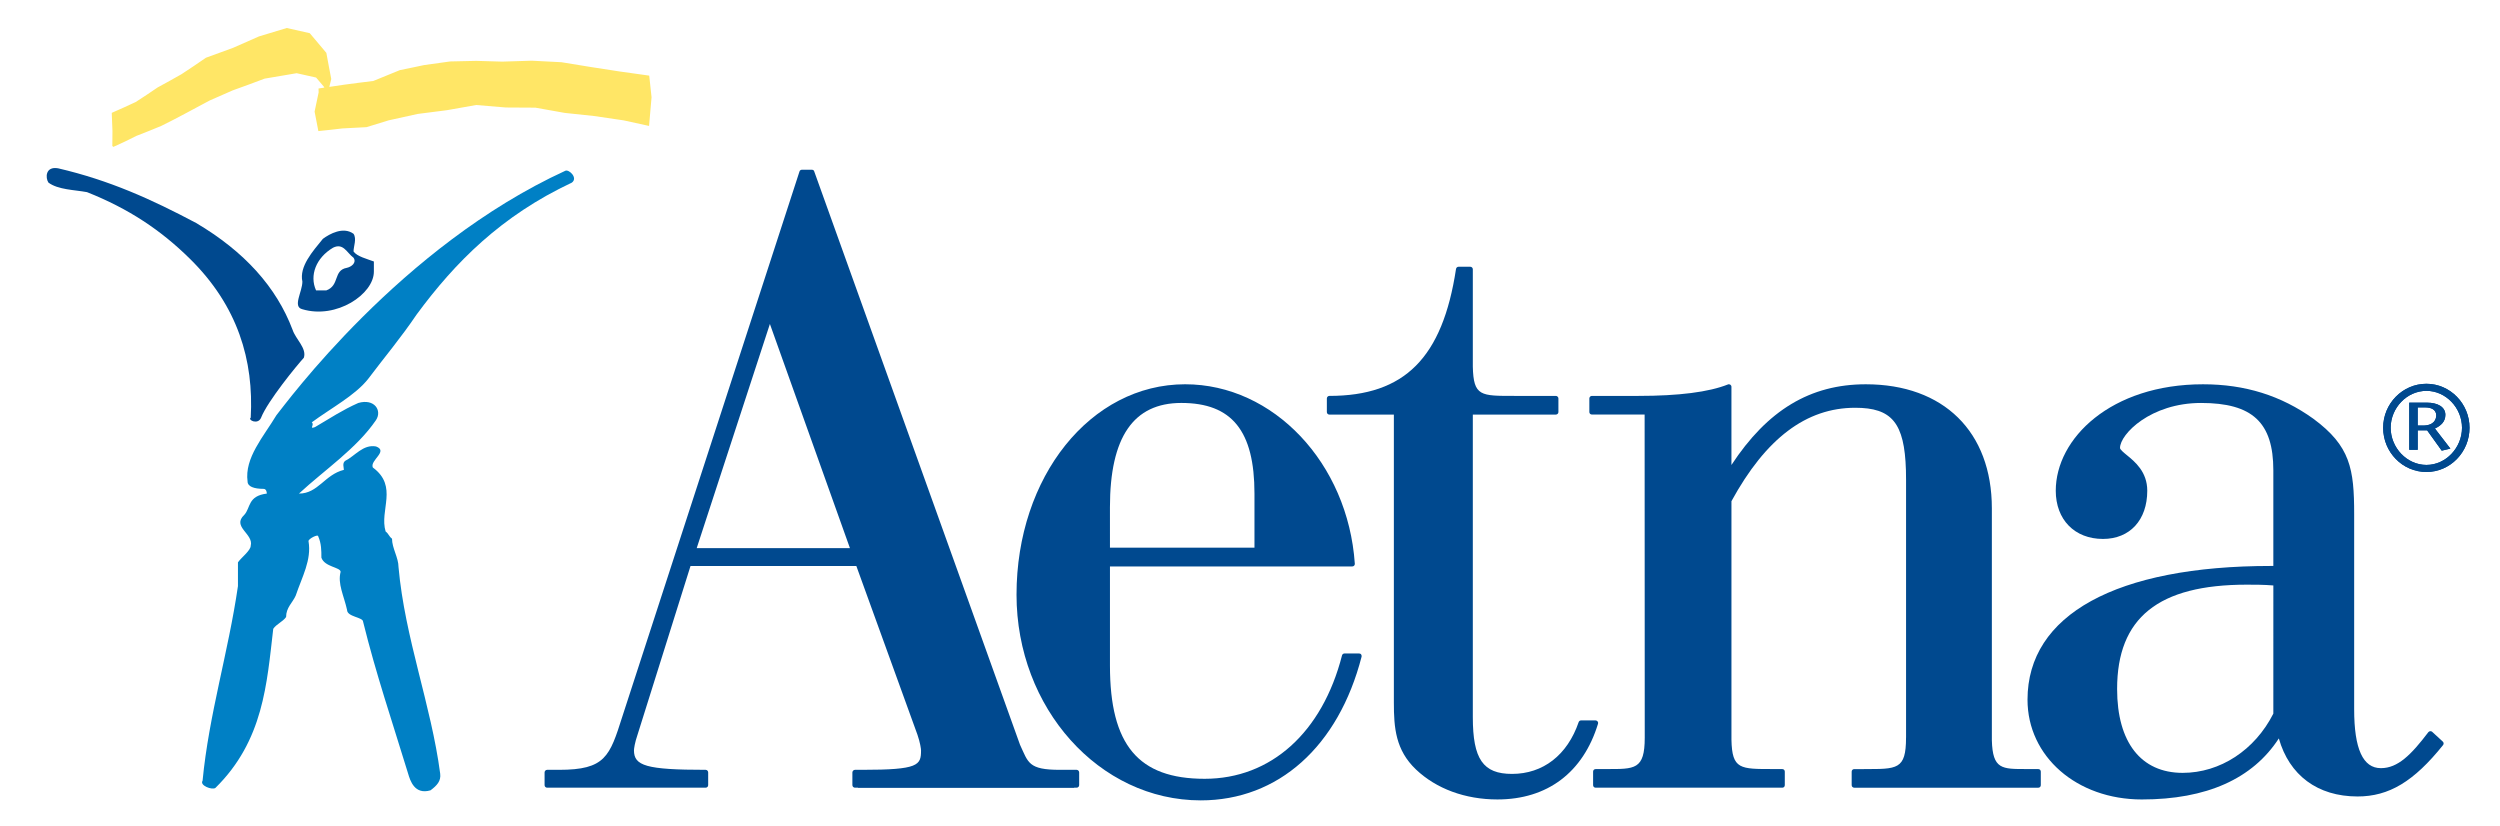 <?xml version="1.0" encoding="UTF-8" standalone="no"?>
<!-- Created with Inkscape (http://www.inkscape.org/) -->
<svg
   xmlns:svg="http://www.w3.org/2000/svg"
   xmlns="http://www.w3.org/2000/svg"
   version="1.0"
   width="233"
   height="77"
   id="svg2">
  <defs
     id="defs4">
	

		
		
		
		
		
		
		
		
		
		
		
		
		
		
		
		
		
		
		
		
		
		
		
		
		
		
		
		
	</defs>
  <g
     transform="translate(-157.143,-489.175)"
     id="layer1">
    <path
       d="M 167.709,502.865 C 168.432,502.548 169.126,502.211 169.853,501.841 C 170.632,501.542 171.381,501.24 172.172,500.911 C 172.925,500.538 173.653,500.164 174.411,499.757 C 175.181,499.353 175.919,498.955 176.682,498.542 C 177.416,498.228 178.101,497.925 178.832,497.598 C 179.835,497.24 180.798,496.888 181.803,496.504 C 182.815,496.333 183.777,496.171 184.792,495.997 C 185.406,496.141 185.991,496.271 186.604,496.403 C 186.871,496.716 187.12,497.006 187.378,497.315 C 187.216,497.384 187.058,497.456 186.894,497.529 C 186.75,498.233 186.615,498.894 186.464,499.577 C 186.582,500.204 186.694,500.792 186.814,501.391 C 187.57,501.313 188.306,501.24 189.059,501.144 C 189.816,501.107 190.545,501.062 191.301,501.026 C 191.998,500.815 192.673,500.608 193.375,500.388 C 194.285,500.189 195.16,500.002 196.072,499.794 C 196.995,499.677 197.871,499.565 198.802,499.444 C 199.719,499.282 200.598,499.135 201.524,498.962 C 202.452,499.042 203.348,499.122 204.282,499.193 C 205.209,499.193 206.112,499.204 207.04,499.209 C 207.968,499.373 208.853,499.529 209.78,499.698 C 210.703,499.794 211.588,499.883 212.523,499.989 C 213.448,500.123 214.34,500.251 215.263,500.393 C 216.069,500.567 216.832,500.734 217.636,500.912 C 217.712,500.041 217.792,499.155 217.867,498.239 C 217.792,497.56 217.726,496.907 217.651,496.223 C 216.734,496.094 215.843,495.974 214.916,495.84 C 213.993,495.7 213.115,495.552 212.196,495.419 C 211.273,495.262 210.396,495.126 209.471,494.974 C 208.538,494.928 207.645,494.883 206.71,494.832 C 205.771,494.864 204.887,494.887 203.954,494.918 C 203.13,494.898 202.342,494.864 201.528,494.848 C 200.701,494.864 199.917,494.883 199.099,494.902 C 198.275,495.01 197.501,495.126 196.679,495.238 C 195.915,495.41 195.182,495.547 194.414,495.709 C 193.579,496.056 192.778,496.374 191.937,496.721 C 191.022,496.835 190.145,496.94 189.213,497.07 C 188.405,497.187 187.634,497.299 186.83,497.422 C 186.846,498.094 186.87,498.738 186.887,499.392 C 186.88,500.011 186.871,500.582 186.864,501.172 C 187.056,500.416 187.242,499.672 187.438,498.874 C 187.634,498.101 187.819,497.347 188.016,496.539 C 187.865,495.729 187.707,494.944 187.559,494.103 C 187.042,493.495 186.545,492.9 186.012,492.268 C 185.286,492.11 184.593,491.948 183.869,491.785 C 182.984,492.051 182.15,492.304 181.279,492.569 C 180.455,492.935 179.678,493.278 178.871,493.631 C 178.014,493.942 177.193,494.241 176.337,494.556 C 175.567,495.091 174.827,495.586 174.056,496.092 C 173.307,496.524 172.585,496.914 171.831,497.327 C 171.137,497.807 170.474,498.242 169.786,498.685 C 169.037,499.037 168.31,499.366 167.558,499.692 C 167.58,500.294 167.598,500.835 167.624,501.378 C 167.624,501.888 167.614,502.34 167.612,502.781 C 167.659,502.817 167.669,502.826 167.709,502.865"
       id="path2418"
       style="fill:#ffe666" />
    <path
       d="M 174.827,513.278 C 179.32,517.691 180.807,522.782 180.51,528.101 C 180.217,528.325 181.173,528.787 181.468,528.124 C 182.066,526.575 184.849,523.179 185.46,522.521 C 185.754,521.635 184.703,520.793 184.411,519.912 C 182.905,515.924 179.911,512.611 175.422,509.957 C 171.238,507.739 167.341,505.976 162.562,504.862 C 161.362,504.649 161.362,505.755 161.658,506.194 C 162.562,506.861 164.049,506.861 165.252,507.083 C 169.142,508.625 172.133,510.624 174.827,513.278"
       id="path2420"
       style="fill:#00498f" />
    <path
       d="M 182.905,527.873 C 181.712,529.865 179.911,531.853 180.218,534.061 C 180.218,534.513 180.808,534.737 181.712,534.737 C 182.011,534.737 182.011,535.176 182.011,535.176 C 180.217,535.4 180.51,536.506 179.911,537.159 C 178.716,538.275 180.807,538.932 180.51,540.039 C 180.51,540.487 179.614,541.15 179.32,541.587 C 179.32,542.255 179.32,543.136 179.32,543.799 C 178.419,549.997 176.618,555.75 176.023,561.938 C 175.721,562.382 176.918,562.833 177.22,562.609 C 181.711,558.186 182.011,552.875 182.61,547.779 C 182.904,547.341 183.499,547.122 183.807,546.683 C 183.807,545.792 184.41,545.353 184.702,544.69 C 185.299,542.917 186.199,541.368 185.895,539.604 C 185.895,539.381 186.798,538.932 186.798,539.156 C 187.097,539.823 187.097,540.486 187.097,541.149 C 187.398,542.031 188.888,542.031 188.888,542.474 C 188.594,543.585 189.194,544.689 189.487,546.011 C 189.487,546.683 190.984,546.683 190.984,547.122 C 192.188,551.989 193.689,556.408 195.181,561.28 C 195.373,561.92 195.773,563.273 197.267,562.833 C 197.87,562.382 198.258,561.965 198.169,561.28 C 197.324,554.859 194.881,548.671 194.285,542.031 C 194.285,541.149 193.679,540.263 193.679,539.381 C 193.38,539.157 193.38,538.932 193.083,538.709 C 192.484,536.726 194.284,534.514 191.89,532.745 C 191.593,532.073 193.379,531.228 192.187,530.784 C 190.983,530.565 190.213,531.685 189.319,532.123 C 189.02,532.342 189.193,532.745 189.193,532.965 C 187.397,533.413 186.797,535.177 185.005,535.177 C 187.397,532.965 190.381,530.977 192.187,528.327 C 192.776,527.431 192.034,526.294 190.535,526.732 C 189.049,527.394 187.992,528.103 186.499,528.981 C 185.893,529.205 186.499,528.762 186.198,528.538 C 187.992,527.213 190.288,526.001 191.481,524.456 C 192.978,522.464 194.482,520.691 195.979,518.479 C 199.566,513.613 203.855,509.289 210.438,506.196 C 211.039,505.757 210.175,504.942 209.839,505.087 C 194.458,512.153 183.808,526.762 182.905,527.873"
       id="path2422"
       style="fill:#0080c5" />
    <path
       d="M 190.092,512.611 C 190.092,512.134 190.407,511.436 190.092,510.965 C 189.138,510.268 187.873,510.965 187.235,511.435 C 186.282,512.61 185.018,514.012 185.325,515.42 C 185.325,516.37 184.38,517.773 185.325,517.996 C 188.503,518.947 191.988,516.589 191.988,514.488 C 191.988,514.256 191.988,513.777 191.988,513.546 C 191.36,513.308 190.407,513.076 190.092,512.611 M 189.458,514.139 C 188.185,514.373 188.821,515.78 187.553,516.242 C 187.236,516.242 186.6,516.242 186.6,516.242 C 185.965,514.843 186.6,513.196 188.186,512.259 C 189.139,511.788 189.459,512.725 190.092,513.196 C 190.407,513.66 189.892,514.052 189.458,514.139 z"
       id="path2424"
       style="fill:#00498f" />
    <path
       d="M 284,550.165 C 283.954,550.106 283.881,550.078 283.808,550.078 L 282.451,550.078 C 282.349,550.078 282.25,550.147 282.222,550.247 C 280.381,557.45 275.591,561.759 269.418,561.759 C 263.233,561.759 260.591,558.605 260.591,551.212 C 260.591,551.212 260.591,542.41 260.591,541.967 C 261.058,541.967 283.174,541.967 283.174,541.967 C 283.238,541.967 283.311,541.939 283.35,541.893 C 283.391,541.848 283.412,541.789 283.412,541.733 C 283.412,541.724 283.412,541.724 283.412,541.714 C 282.771,532.332 275.825,524.989 267.599,524.989 C 258.786,524.989 251.883,533.599 251.883,544.599 C 251.883,555.164 259.584,563.77 269.053,563.77 C 276.271,563.77 281.886,558.753 284.045,550.371 C 284.057,550.303 284.043,550.225 284,550.165 M 260.59,536.45 C 260.59,529.916 262.775,526.73 267.242,526.73 C 271.96,526.73 274.06,529.335 274.06,535.18 C 274.06,535.18 274.06,539.795 274.06,540.22 C 273.617,540.22 261.041,540.22 260.591,540.22 C 260.59,539.814 260.59,536.45 260.59,536.45 z"
       id="path2426"
       style="fill:#00498f" />
    <path
       d="M 384.807,558.286 L 383.816,557.376 C 383.768,557.336 383.704,557.313 383.639,557.322 C 383.568,557.331 383.506,557.358 383.465,557.413 C 381.857,559.534 380.616,560.767 379.042,560.767 C 377.369,560.767 376.551,558.976 376.551,555.287 L 376.551,537.091 C 376.551,532.868 376.197,530.748 372.749,528.203 C 369.737,526.041 366.377,524.99 362.468,524.99 C 353.87,524.99 348.74,530.039 348.74,534.911 C 348.74,537.608 350.499,539.404 353.141,539.404 C 355.648,539.404 357.268,537.64 357.268,534.911 C 357.268,533.147 356.118,532.206 355.352,531.584 C 355.061,531.342 354.728,531.072 354.728,530.926 C 354.728,529.643 357.581,526.731 362.281,526.731 C 367.071,526.731 369.018,528.551 369.018,533.006 C 369.018,533.006 369.018,541.479 369.018,541.922 C 368.915,541.922 368.802,541.922 368.802,541.922 C 354.38,541.922 346.107,546.47 346.107,554.385 C 346.107,559.677 350.687,563.685 356.76,563.685 C 362.806,563.685 367.089,561.756 369.53,557.995 C 370.501,561.423 373.132,563.406 376.868,563.406 C 379.797,563.406 382.112,562.013 384.84,558.612 C 384.915,558.506 384.903,558.374 384.807,558.286 M 369.018,555.685 C 367.295,559.09 364.061,561.206 360.566,561.206 C 356.686,561.206 354.458,558.363 354.458,553.391 C 354.458,546.75 358.301,543.666 366.541,543.666 C 367.279,543.666 368.118,543.666 369.019,543.739 C 369.018,544.169 369.018,555.549 369.018,555.685 z"
       id="path2428"
       style="fill:#00498f" />
    <path
       d="M 257.485,560.923 C 257.485,560.923 256.802,560.923 255.924,560.923 C 252.967,560.923 252.981,560.242 252.209,558.588 C 248.411,548.017 233.031,505.157 233.031,505.157 C 233.008,505.054 232.917,504.995 232.816,504.995 L 231.871,504.995 C 231.77,504.995 231.679,505.066 231.654,505.162 L 215.142,555.965 C 213.965,559.675 213.563,560.923 209.244,560.923 L 208.136,560.923 C 208.003,560.923 207.898,561.037 207.898,561.166 L 207.898,562.35 C 207.898,562.482 208.004,562.588 208.136,562.588 L 222.91,562.588 C 223.041,562.588 223.145,562.482 223.145,562.35 L 223.145,561.166 C 223.145,561.037 223.045,560.923 222.91,560.923 C 217.35,560.923 216.229,560.539 216.229,559.108 C 216.229,558.962 216.304,558.396 216.56,557.656 C 216.56,557.651 220.982,543.558 221.499,541.925 C 221.835,541.925 236.628,541.925 236.954,541.925 C 237.033,542.159 240.697,552.272 242.651,557.656 C 242.903,558.396 242.983,558.962 242.983,559.113 C 242.983,560.498 242.759,560.923 237.501,560.923 C 237.09,560.923 236.825,560.923 236.825,560.923 C 236.701,560.923 236.585,561.037 236.585,561.166 L 236.585,562.35 C 236.585,562.482 236.701,562.588 236.825,562.588 L 237.096,562.588 C 237.096,562.588 237.112,562.606 237.126,562.606 L 243.498,562.606 L 251.068,562.606 L 257.238,562.606 C 257.252,562.606 257.254,562.588 257.254,562.588 L 257.485,562.588 C 257.613,562.588 257.722,562.482 257.722,562.35 L 257.722,561.166 C 257.722,561.037 257.613,560.923 257.485,560.923 M 222.075,540.263 C 222.269,539.682 228.5,520.584 228.898,519.369 C 229.325,520.566 236.146,539.663 236.358,540.263 C 235.727,540.263 222.68,540.263 222.075,540.263 z"
       id="path2430"
       style="fill:#00498f" />
    <path
       d="M 306.048,556.422 C 305.993,556.353 305.922,556.317 305.851,556.317 L 304.495,556.317 C 304.392,556.317 304.306,556.39 304.276,556.473 C 303.22,559.552 300.956,561.303 298.061,561.303 C 295.363,561.303 294.41,559.923 294.41,556.016 C 294.41,556.016 294.41,528.284 294.41,527.814 C 294.851,527.814 302.149,527.814 302.149,527.814 C 302.277,527.814 302.387,527.71 302.387,527.581 L 302.387,526.307 C 302.387,526.187 302.277,526.073 302.149,526.073 C 302.149,526.073 300.531,526.073 298.326,526.073 C 295.142,526.073 294.472,526.12 294.41,523.341 C 294.41,519.859 294.41,514.268 294.41,514.268 C 294.41,514.14 294.301,514.035 294.171,514.035 L 293.086,514.035 C 292.966,514.035 292.87,514.113 292.845,514.235 C 291.586,522.531 288.053,526.073 281.034,526.073 C 280.91,526.073 280.806,526.187 280.806,526.307 L 280.806,527.581 C 280.806,527.71 280.91,527.814 281.034,527.814 C 281.034,527.814 286.616,527.814 287.051,527.814 C 287.051,528.275 287.051,554.658 287.051,554.658 C 287.051,556.998 287.208,559.082 289.118,560.896 C 291.002,562.687 293.704,563.684 296.702,563.684 C 301.357,563.684 304.693,561.171 306.08,556.623 C 306.1,556.559 306.087,556.472 306.048,556.422"
       id="path2432"
       style="fill:#00498f" />
    <path
       d="M 347.116,560.855 L 346.019,560.85 C 343.727,560.85 342.855,560.891 342.784,558.164 L 342.784,536.552 C 342.784,529.409 338.283,524.99 331.035,524.99 C 325.851,524.99 321.86,527.407 318.513,532.512 C 318.513,531.602 318.513,528.184 318.513,526.365 C 318.513,525.679 318.513,525.223 318.513,525.223 C 318.513,525.145 318.474,525.072 318.408,525.026 C 318.34,524.99 318.258,524.975 318.191,525.004 C 316.409,525.717 313.608,526.073 309.854,526.073 L 305.501,526.073 C 305.377,526.073 305.27,526.187 305.27,526.307 L 305.27,527.581 C 305.27,527.71 305.377,527.809 305.501,527.809 L 310.422,527.809 C 310.422,527.809 310.433,551.4 310.433,557.921 C 310.433,560.923 309.507,560.85 306.842,560.85 L 306.842,560.855 C 306.26,560.855 305.852,560.855 305.852,560.855 C 305.718,560.855 305.62,560.955 305.62,561.088 L 305.62,562.35 C 305.62,562.482 305.718,562.588 305.852,562.588 L 323.258,562.588 C 323.39,562.588 323.486,562.482 323.486,562.35 L 323.486,561.088 C 323.486,560.955 323.389,560.855 323.258,560.855 C 323.258,560.855 322.924,560.855 322.437,560.855 L 322.437,560.85 C 319.32,560.85 318.571,560.896 318.514,558.113 C 318.514,551.477 318.514,535.985 318.514,535.885 C 321.719,530.021 325.492,527.179 330.051,527.179 C 333.456,527.179 334.644,528.572 334.776,532.996 C 334.785,533.285 334.788,533.596 334.788,533.916 L 334.788,557.922 L 334.785,557.922 C 334.785,560.924 333.963,560.851 330.86,560.851 L 330.86,560.856 C 330.33,560.856 329.955,560.856 329.955,560.856 C 329.824,560.856 329.719,560.956 329.719,561.089 L 329.719,562.351 C 329.719,562.483 329.824,562.589 329.955,562.589 L 347.117,562.589 C 347.248,562.589 347.346,562.483 347.346,562.351 L 347.346,561.089 C 347.345,560.955 347.247,560.855 347.116,560.855"
       id="path2434"
       style="fill:#00498f" />
    <path
       d="M 379.252,529.043 C 379.252,526.799 381.057,524.944 383.287,524.944 C 385.5,524.944 387.303,526.8 387.303,529.043 C 387.303,531.314 385.5,533.165 383.287,533.165 C 381.057,533.165 379.252,531.314 379.252,529.043 M 386.601,529.043 C 386.601,527.192 385.099,525.602 383.288,525.602 C 381.464,525.602 379.954,527.192 379.954,529.043 C 379.954,530.903 381.464,532.507 383.288,532.507 C 385.099,532.507 386.601,530.903 386.601,529.043 z M 381.684,526.703 L 383.35,526.703 C 384.3,526.703 385.052,527.082 385.052,527.837 C 385.052,528.472 384.637,528.851 384.076,529.112 L 385.519,530.985 L 384.712,531.177 L 383.351,529.28 L 382.473,529.28 L 382.473,531.094 L 381.685,531.099 L 381.685,526.703 L 381.684,526.703 z M 382.472,528.837 L 382.957,528.837 C 383.987,528.837 384.2,528.261 384.2,527.887 C 384.2,527.352 383.722,527.146 383.189,527.146 L 382.472,527.146 L 382.472,528.837 L 382.472,528.837 z"
       id="path2440"
       style="fill:#00498f" />
    <path
       d="M 379.252,529.043 C 379.252,526.799 381.057,524.944 383.287,524.944 C 385.5,524.944 387.303,526.8 387.303,529.043 C 387.303,531.314 385.5,533.165 383.287,533.165 C 381.057,533.165 379.252,531.314 379.252,529.043 M 386.601,529.043 C 386.601,527.192 385.099,525.602 383.288,525.602 C 381.464,525.602 379.954,527.192 379.954,529.043 C 379.954,530.903 381.464,532.507 383.288,532.507 C 385.099,532.507 386.601,530.903 386.601,529.043 z M 381.684,526.703 L 383.35,526.703 C 384.3,526.703 385.052,527.082 385.052,527.837 C 385.052,528.472 384.637,528.851 384.076,529.112 L 385.519,530.985 L 384.712,531.177 L 383.351,529.28 L 382.473,529.28 L 382.473,531.094 L 381.685,531.099 L 381.685,526.703 L 381.684,526.703 z M 382.472,528.837 L 382.957,528.837 C 383.987,528.837 384.2,528.261 384.2,527.887 C 384.2,527.352 383.722,527.146 383.189,527.146 L 382.472,527.146 L 382.472,528.837 L 382.472,528.837 z"
       id="path2442"
       style="fill:#00498f" />
  </g>
</svg>
